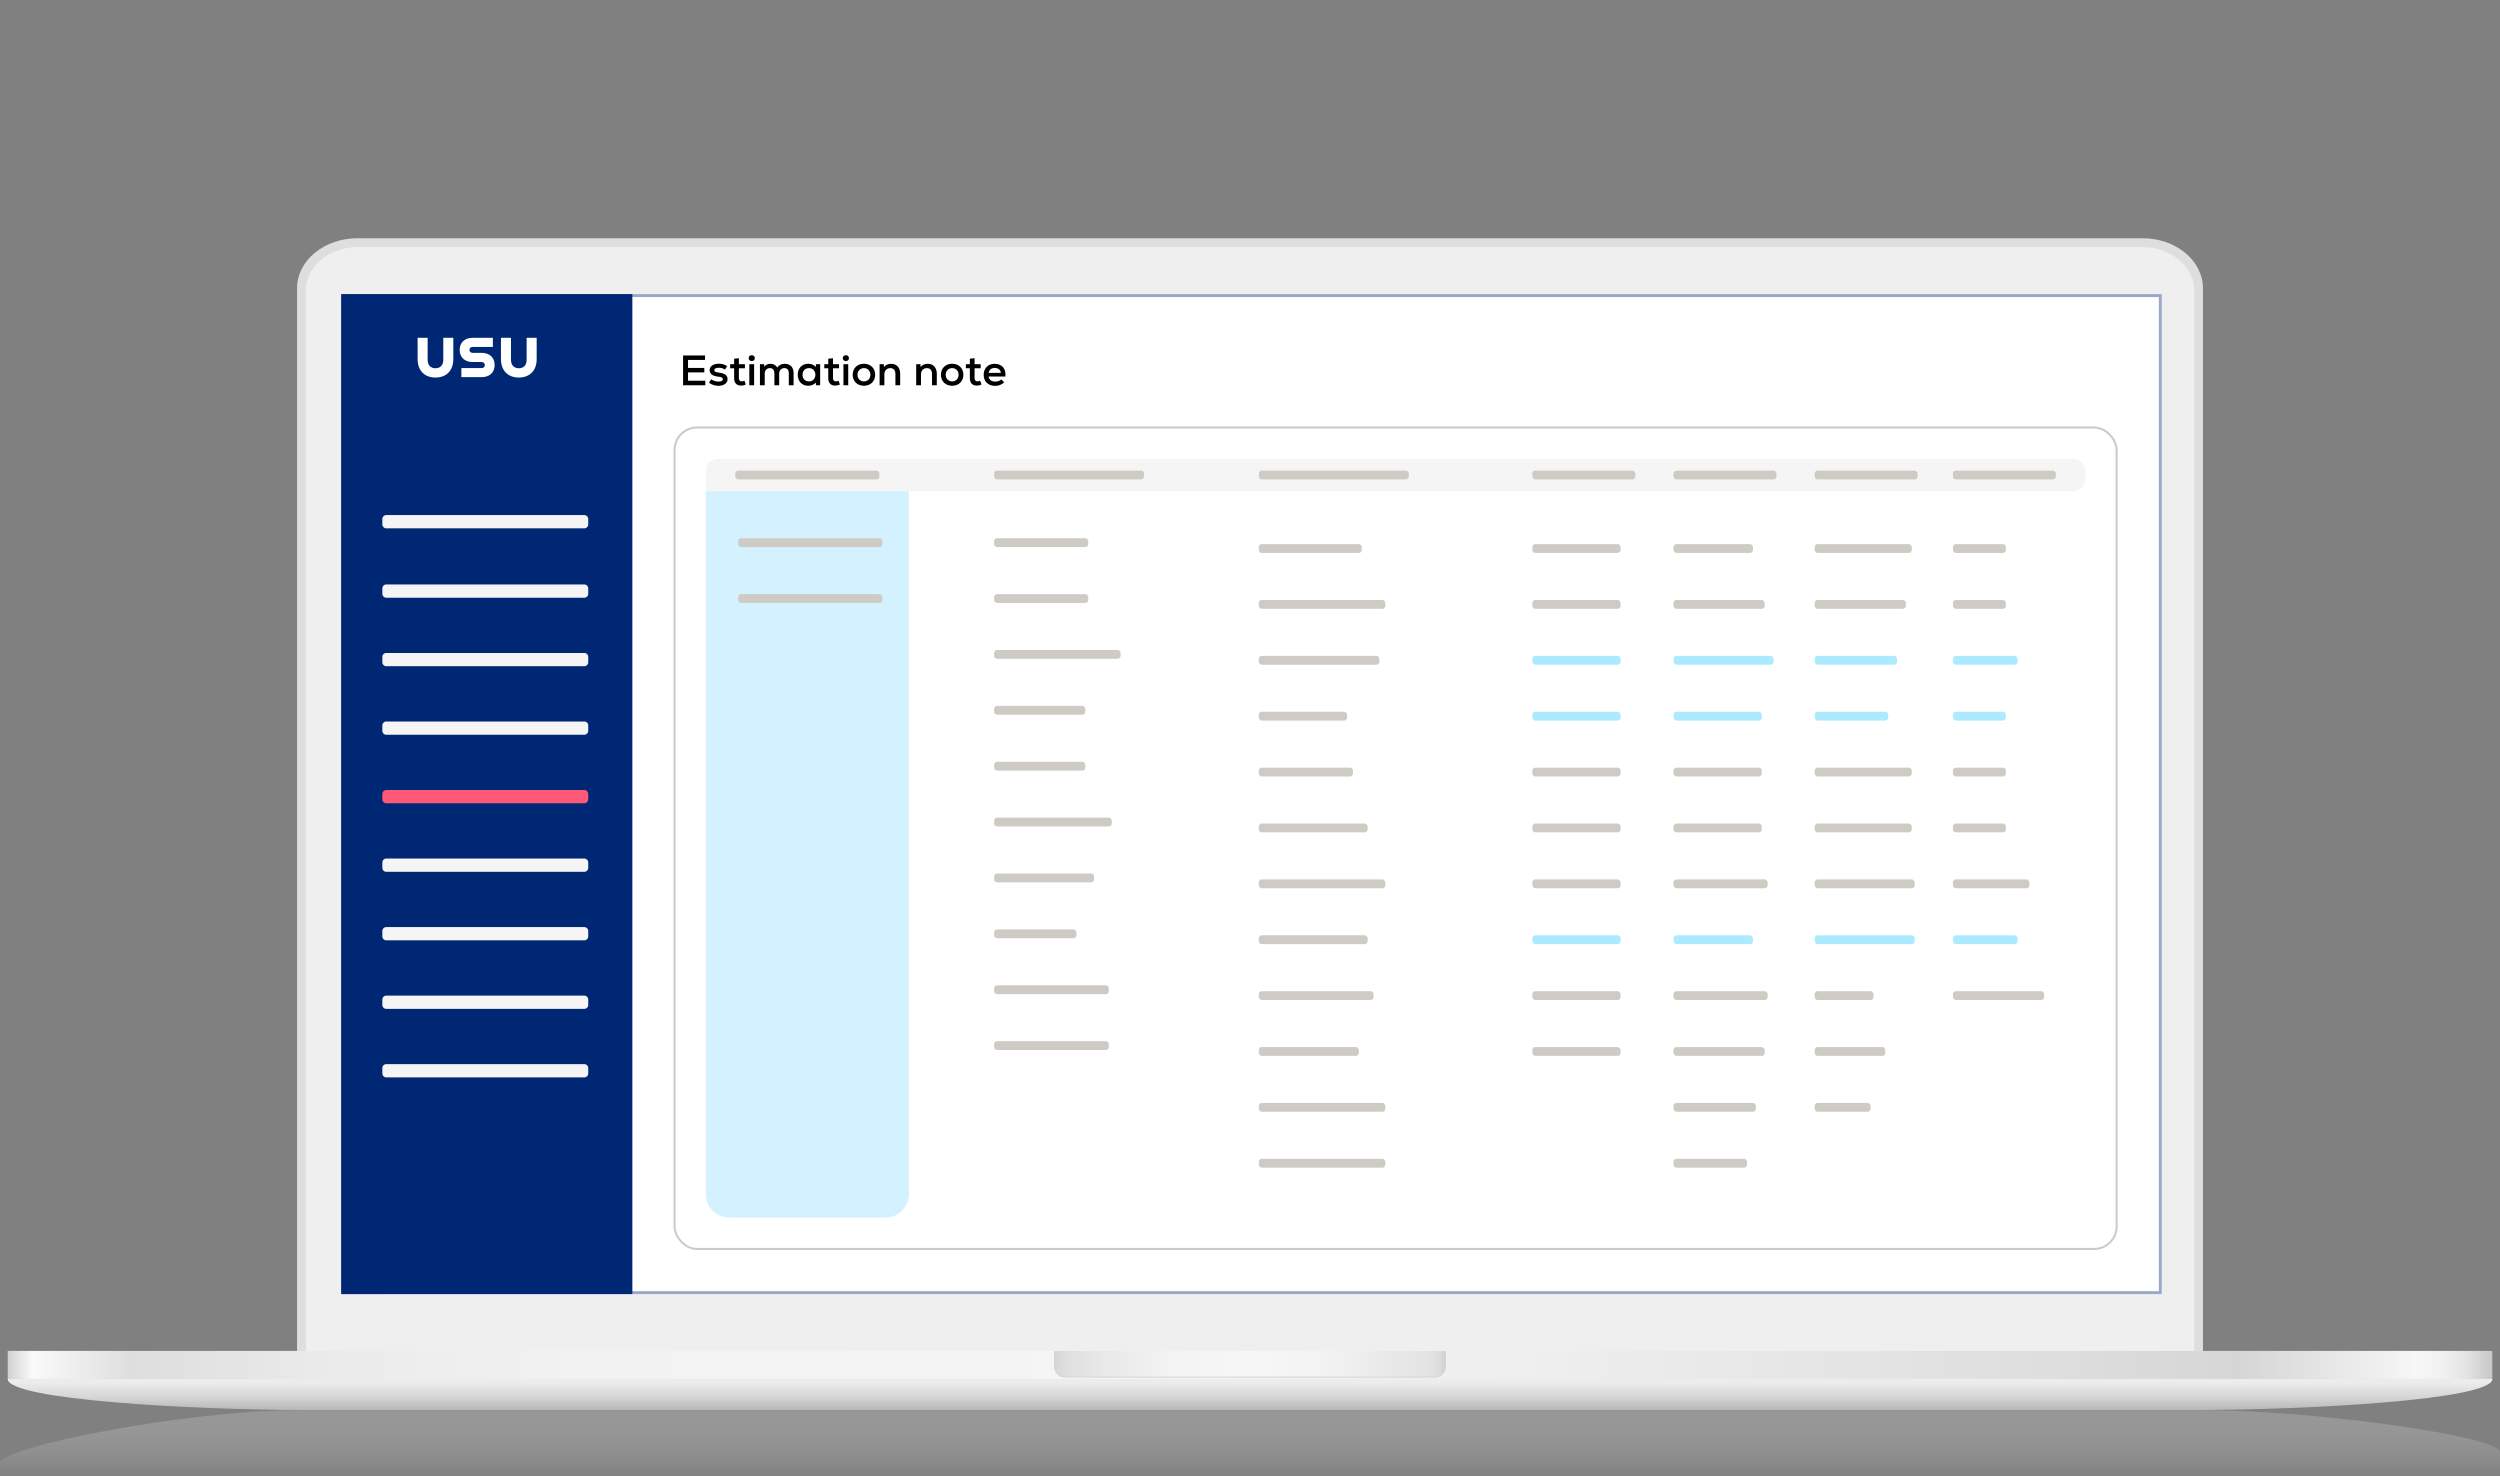 <svg width="850" height="502" viewBox="0 0 850 502" fill="none" xmlns="http://www.w3.org/2000/svg">
<rect x="0" y="0" width="850" height="502" fill="#808080" stroke="none"/>
<g id="Estimation Note">
<g id="Laptop">
<g id="Laptop 1">
<g id="&#197;&#131;&#195;&#171;&#195;&#174;&#195;&#169; 1">
<g id="Group">
<g id="Group_2">
<path id="Vector" opacity="0.4" d="M849.981 493.671C849.981 488.334 786.775 479.414 747.958 479.414H102.042C63.216 479.414 0 492.056 0 497.393V493.671V502H850V497.389L849.981 493.666V493.671Z" fill="url(#paint0_linear_420_8431)"/>
</g>
<g id="Group_3">
<g id="Group_4">
<path id="Vector_2" fill-rule="evenodd" clip-rule="evenodd" d="M749 460.049C749 469.377 739.783 477 728.521 477H121.484C110.222 477 101 469.377 101 460.049V97.963C101 88.63 110.222 81 121.484 81H728.521C739.783 81 749 88.63 749 97.963V460.045V460.049Z" fill="#DEDEDE"/>
<path id="Vector_3" fill-rule="evenodd" clip-rule="evenodd" d="M121.686 475C111.935 475 104 468.434 104 460.364V98.644C104 90.57 111.935 84 121.686 84H728.319C738.07 84 746 90.57 746 98.644V460.364C746 468.434 738.074 475 728.319 475H121.686Z" fill="#EEEFEE"/>
<path id="Vector_4" d="M735 100H116V440H735V100Z" fill="white"/>
</g>
<g id="Group_5">
<g id="Group_6">
<path id="Vector_5" d="M847.385 459.308H2.621V468.847H847.385V459.308Z" fill="url(#paint1_linear_420_8431)"/>
<path id="Vector_6" d="M2.641 468.847C2.641 475.966 65.423 479.391 103.997 479.391H746.034C784.599 479.391 847.376 475.966 847.376 468.847H2.641Z" fill="url(#paint2_linear_420_8431)"/>
<path id="Vector_7" d="M3.624 470.238H846.369C847.036 469.777 847.376 469.312 847.376 468.842H2.641C2.641 469.312 2.986 469.777 3.624 470.238Z" fill="#ECECEC"/>
</g>
<path id="Vector_8" d="M362.098 468.386C360.065 468.386 358.41 466.734 358.41 464.71V460.229H491.599V464.71C491.599 466.734 489.948 468.386 487.91 468.386H362.098Z" fill="#D4D4D4"/>
<path id="Vector_9" d="M358.402 459.308V464.361C358.402 466.394 360.062 468.042 362.091 468.042H487.903C489.94 468.042 491.591 466.394 491.591 464.361V459.308H358.402Z" fill="url(#paint3_linear_420_8431)"/>
</g>
</g>
</g>
</g>
</g>
</g>
<g id="Estimation Note_2">
<g id="Heading&#38;Background">
<path id="Vector_10" d="M720.024 100H130.976C122.705 100 116 106.716 116 115V425C116 433.284 122.705 440 130.976 440H720.024C728.295 440 735 433.284 735 425V115C735 106.716 728.295 100 720.024 100Z" fill="white"/>
<g id="Vector_11">
<path d="M735.001 100H116.002L116.002 440L735.001 440V100Z" fill="white"/>
<path d="M734.501 100.5V439.5H116.502V100.5H734.501Z" stroke="#002773" stroke-opacity="0.4"/>
</g>
<path id="IT Service Desk" d="M232.247 131V120.85H239.715V122.387H233.929V125.098H239.468V126.606H233.929V129.448H239.802V131H232.247ZM244.284 131.174C243.08 131.174 242.022 130.826 241.05 130.115L241.804 128.941C242.457 129.448 243.385 129.738 244.327 129.738C245.241 129.738 245.763 129.448 245.763 128.926C245.763 128.419 245.313 128.172 244.197 128.056C242.326 127.882 241.268 127.099 241.268 125.852C241.268 124.547 242.515 123.663 244.371 123.663C245.458 123.663 246.415 123.938 247.213 124.489L246.502 125.649C245.85 125.229 245.183 125.04 244.443 125.04C243.414 125.04 242.863 125.33 242.863 125.852C242.863 126.316 243.298 126.563 244.327 126.679C246.43 126.911 247.372 127.592 247.372 128.941C247.372 130.275 246.14 131.174 244.284 131.174ZM251.954 131.102C250.475 131.102 249.605 130.246 249.605 128.535V125.214H248.257V123.837H249.605V121.966L251.215 121.792V123.837H253.274V125.214H251.215V128.535C251.215 129.26 251.548 129.666 252.215 129.666C252.505 129.666 252.824 129.579 253.114 129.448L253.564 130.753C253.013 131 252.549 131.102 251.954 131.102ZM254.77 131V123.837H256.394V131H254.77ZM255.582 122.764C254.987 122.764 254.552 122.343 254.552 121.778C254.552 121.183 254.987 120.763 255.582 120.763C256.205 120.763 256.64 121.183 256.64 121.778C256.64 122.343 256.205 122.764 255.582 122.764ZM258.381 131V123.837H259.831L259.845 124.692C260.367 124.025 261.063 123.692 261.962 123.692C262.977 123.692 263.833 124.17 264.268 124.953C264.848 124.112 265.718 123.692 266.834 123.692C268.676 123.692 269.821 124.866 269.821 126.809V131H268.197V126.94C268.197 125.794 267.675 125.156 266.704 125.156C265.631 125.156 264.92 125.91 264.92 127.027V131H263.296V126.94C263.296 125.794 262.76 125.156 261.788 125.156C260.73 125.156 260.005 125.91 260.005 127.027V131H258.381ZM274.78 131.16C272.677 131.16 271.227 129.622 271.227 127.418C271.227 125.214 272.677 123.678 274.78 123.678C275.896 123.678 276.839 124.098 277.39 124.794L277.404 123.837H278.854V131H277.404L277.39 130.043C276.824 130.753 275.882 131.16 274.78 131.16ZM275.041 129.68C276.331 129.68 277.23 128.752 277.23 127.418C277.23 126.084 276.331 125.156 275.041 125.156C273.75 125.156 272.851 126.084 272.851 127.418C272.851 128.752 273.75 129.68 275.041 129.68ZM283.956 131.102C282.477 131.102 281.607 130.246 281.607 128.535V125.214H280.259V123.837H281.607V121.966L283.217 121.792V123.837H285.276V125.214H283.217V128.535C283.217 129.26 283.55 129.666 284.217 129.666C284.507 129.666 284.826 129.579 285.116 129.448L285.566 130.753C285.015 131 284.551 131.102 283.956 131.102ZM286.772 131V123.837H288.396V131H286.772ZM287.584 122.764C286.989 122.764 286.554 122.343 286.554 121.778C286.554 121.183 286.989 120.763 287.584 120.763C288.207 120.763 288.642 121.183 288.642 121.778C288.642 122.343 288.207 122.764 287.584 122.764ZM293.746 131.16C291.412 131.16 289.918 129.564 289.918 127.418C289.918 125.272 291.412 123.678 293.746 123.678C296.066 123.678 297.56 125.272 297.56 127.418C297.56 129.564 296.066 131.16 293.746 131.16ZM293.746 129.68C295.08 129.68 295.936 128.665 295.936 127.418C295.936 126.171 295.08 125.156 293.746 125.156C292.398 125.156 291.542 126.171 291.542 127.418C291.542 128.665 292.398 129.68 293.746 129.68ZM299.063 131V123.837H300.513L300.527 124.779C301.136 124.069 301.992 123.692 303.007 123.692C304.848 123.692 306.066 124.997 306.066 127.041V131H304.442V127.143C304.442 125.881 303.79 125.156 302.702 125.156C301.513 125.156 300.687 126.026 300.687 127.23V131H299.063ZM311.509 131V123.837H312.959L312.974 124.779C313.583 124.069 314.438 123.692 315.453 123.692C317.295 123.692 318.513 124.997 318.513 127.041V131H316.889V127.143C316.889 125.881 316.236 125.156 315.149 125.156C313.96 125.156 313.133 126.026 313.133 127.23V131H311.509ZM323.738 131.16C321.403 131.16 319.91 129.564 319.91 127.418C319.91 125.272 321.403 123.678 323.738 123.678C326.058 123.678 327.551 125.272 327.551 127.418C327.551 129.564 326.058 131.16 323.738 131.16ZM323.738 129.68C325.072 129.68 325.927 128.665 325.927 127.418C325.927 126.171 325.072 125.156 323.738 125.156C322.389 125.156 321.534 126.171 321.534 127.418C321.534 128.665 322.389 129.68 323.738 129.68ZM332.101 131.102C330.622 131.102 329.752 130.246 329.752 128.535V125.214H328.403V123.837H329.752V121.966L331.361 121.792V123.837H333.42V125.214H331.361V128.535C331.361 129.26 331.695 129.666 332.362 129.666C332.652 129.666 332.971 129.579 333.261 129.448L333.71 130.753C333.159 131 332.695 131.102 332.101 131.102ZM338.338 131.203C335.975 131.203 334.452 129.709 334.452 127.418C334.452 125.2 335.946 123.692 338.164 123.692C340.687 123.692 342.079 125.345 341.847 128.027H336.12C336.25 129.1 337.12 129.738 338.382 129.738C339.194 129.738 340.006 129.463 340.441 128.999L341.427 129.956C340.716 130.739 339.571 131.203 338.338 131.203ZM336.134 126.766H340.296C340.18 125.765 339.397 125.098 338.208 125.098C337.077 125.098 336.337 125.707 336.134 126.766Z" fill="black"/>
</g>
<g id="Navbar">
<path id="Vector_12" d="M215.001 100L116 100V440H215.001V100Z" fill="#002773"/>
<path id="Vector_13" d="M198.7 222.01H131.3C130.582 222.01 130 222.592 130 223.31V225.21C130 225.928 130.582 226.51 131.3 226.51H198.7C199.418 226.51 200 225.928 200 225.21V223.31C200 222.592 199.418 222.01 198.7 222.01Z" fill="#F5F5F5"/>
<path id="Vector_14" d="M198.7 175.13H131.3C130.582 175.13 130 175.712 130 176.43V178.33C130 179.048 130.582 179.63 131.3 179.63H198.7C199.418 179.63 200 179.048 200 178.33V176.43C200 175.712 199.418 175.13 198.7 175.13Z" fill="#F5F5F5"/>
<path id="Vector_15" d="M198.7 245.31H131.3C130.582 245.31 130 245.892 130 246.61V248.51C130 249.228 130.582 249.81 131.3 249.81H198.7C199.418 249.81 200 249.228 200 248.51V246.61C200 245.892 199.418 245.31 198.7 245.31Z" fill="#F5F5F5"/>
<path id="Vector_16" d="M198.7 268.61H131.3C130.582 268.61 130 269.192 130 269.91V271.81C130 272.528 130.582 273.11 131.3 273.11H198.7C199.418 273.11 200 272.528 200 271.81V269.91C200 269.192 199.418 268.61 198.7 268.61Z" fill="#FF5879"/>
<path id="Vector_17" d="M198.7 291.91H131.3C130.582 291.91 130 292.492 130 293.21V295.11C130 295.828 130.582 296.41 131.3 296.41H198.7C199.418 296.41 200 295.828 200 295.11V293.21C200 292.492 199.418 291.91 198.7 291.91Z" fill="#F5F5F5"/>
<path id="Vector_18" d="M198.7 315.21H131.3C130.582 315.21 130 315.792 130 316.51V318.41C130 319.128 130.582 319.71 131.3 319.71H198.7C199.418 319.71 200 319.128 200 318.41V316.51C200 315.792 199.418 315.21 198.7 315.21Z" fill="#F5F5F5"/>
<path id="Vector_19" d="M198.7 338.51H131.3C130.582 338.51 130 339.092 130 339.81V341.71C130 342.428 130.582 343.01 131.3 343.01H198.7C199.418 343.01 200 342.428 200 341.71V339.81C200 339.092 199.418 338.51 198.7 338.51Z" fill="#F5F5F5"/>
<path id="Vector_20" d="M198.7 198.72H131.3C130.582 198.72 130 199.302 130 200.02V201.92C130 202.638 130.582 203.22 131.3 203.22H198.7C199.418 203.22 200 202.638 200 201.92V200.02C200 199.302 199.418 198.72 198.7 198.72Z" fill="#F5F5F5"/>
<path id="Vector_21" d="M198.7 361.81H131.3C130.582 361.81 130 362.392 130 363.11V365.01C130 365.728 130.582 366.31 131.3 366.31H198.7C199.418 366.31 200 365.728 200 365.01V363.11C200 362.392 199.418 361.81 198.7 361.81Z" fill="#F5F5F5"/>
<path id="Vector_22" d="M145.398 114.86V122.36C145.398 124.08 146.368 125.21 148.058 125.21C149.748 125.21 150.718 124.09 150.718 122.36V114.86H154.128V122.1C154.128 125.96 151.808 128.36 148.058 128.36C144.308 128.36 141.988 125.96 141.988 122.1V114.86H145.398ZM156.868 125.15H163.678C164.468 125.15 164.838 124.76 164.838 124.12C164.838 123.48 164.468 123.09 163.678 123.09H160.698C157.998 123.09 156.288 121.48 156.288 118.97C156.288 116.46 157.998 114.86 160.698 114.86H167.578V117.95H160.788C160.038 117.95 159.628 118.32 159.628 118.96C159.628 119.6 160.038 119.97 160.788 119.97H163.768C166.468 119.97 168.178 121.6 168.178 124.11C168.178 126.62 166.468 128.23 163.768 128.23H156.868V125.14V125.15ZM173.738 114.86V122.36C173.738 124.08 174.708 125.21 176.398 125.21C178.088 125.21 179.058 124.09 179.058 122.36V114.86H182.468V122.1C182.468 125.96 180.148 128.36 176.398 128.36C172.648 128.36 170.328 125.96 170.328 122.1V114.86H173.738Z" fill="white"/>
</g>
<g id="Table">
<g id="Header">
<path id="Rectangle 416" d="M240 160C240 157.791 241.791 156 244 156H705C707.209 156 709 157.791 709 160V163C709 165.209 707.209 167 705 167H240V160Z" fill="#F5F5F5"/>
<rect id="Rectangle 417" x="250" y="160" width="49" height="3" rx="1" fill="#CECAC4"/>
<rect id="Rectangle 420" x="569" y="160" width="35" height="3" rx="1" fill="#CECAC4"/>
<rect id="Rectangle 423" x="521" y="160" width="35" height="3" rx="1" fill="#CECAC4"/>
<rect id="Rectangle 421" x="617" y="160" width="35" height="3" rx="1" fill="#CECAC4"/>
<rect id="Rectangle 422" x="664" y="160" width="35" height="3" rx="1" fill="#CECAC4"/>
<rect id="Rectangle 419" x="338" y="160" width="51" height="3" rx="1" fill="#CECAC4"/>
<rect id="Rectangle 424" x="428" y="160" width="51" height="3" rx="1" fill="#CECAC4"/>
</g>
<rect id="Border" x="229.35" y="145.35" width="490.3" height="279.3" rx="7.65" stroke="#CECAC4" stroke-width="0.7"/>
<path id="Blue background" d="M240 167H309V406C309 410.418 305.418 414 301 414H248C243.582 414 240 410.418 240 406V167Z" fill="#D3F1FF"/>
<g id="Columns">
<g id="Column 1">
<rect id="Rectangle 425" x="251" y="183" width="49" height="3" rx="1" fill="#CECAC4"/>
<rect id="Rectangle 873" x="251" y="202" width="49" height="3" rx="1" fill="#CECAC4"/>
</g>
<g id="Column 2">
<rect id="Rectangle 874" x="338" y="183" width="32" height="3" rx="1" fill="#CECAC4"/>
<rect id="Rectangle 875" x="338" y="202" width="32" height="3" rx="1" fill="#CECAC4"/>
<rect id="Rectangle 876" x="338" y="221" width="43" height="3" rx="1" fill="#CECAC4"/>
<rect id="Rectangle 877" x="338" y="240" width="31" height="3" rx="1" fill="#CECAC4"/>
<rect id="Rectangle 878" x="338" y="259" width="31" height="3" rx="1" fill="#CECAC4"/>
<rect id="Rectangle 879" x="338" y="278" width="40" height="3" rx="1" fill="#CECAC4"/>
<rect id="Rectangle 880" x="338" y="297" width="34" height="3" rx="1" fill="#CECAC4"/>
<rect id="Rectangle 881" x="338" y="316" width="28" height="3" rx="1" fill="#CECAC4"/>
<rect id="Rectangle 882" x="338" y="335" width="39" height="3" rx="1" fill="#CECAC4"/>
<rect id="Rectangle 883" x="338" y="354" width="39" height="3" rx="1" fill="#CECAC4"/>
</g>
<g id="Column 3">
<rect id="Rectangle 874_2" x="428" y="185" width="35" height="3" rx="1" fill="#CECAC4"/>
<rect id="Rectangle 875_2" x="428" y="204" width="43" height="3" rx="1" fill="#CECAC4"/>
<rect id="Rectangle 876_2" x="428" y="223" width="41" height="3" rx="1" fill="#CECAC4"/>
<rect id="Rectangle 877_2" x="428" y="242" width="30" height="3" rx="1" fill="#CECAC4"/>
<rect id="Rectangle 878_2" x="428" y="261" width="32" height="3" rx="1" fill="#CECAC4"/>
<rect id="Rectangle 879_2" x="428" y="280" width="37" height="3" rx="1" fill="#CECAC4"/>
<rect id="Rectangle 880_2" x="428" y="299" width="43" height="3" rx="1" fill="#CECAC4"/>
<rect id="Rectangle 881_2" x="428" y="318" width="37" height="3" rx="1" fill="#CECAC4"/>
<rect id="Rectangle 883_2" x="428" y="337" width="39" height="3" rx="1" fill="#CECAC4"/>
<rect id="Rectangle 884" x="428" y="356" width="34" height="3" rx="1" fill="#CECAC4"/>
<rect id="Rectangle 882_2" x="428" y="375" width="43" height="3" rx="1" fill="#CECAC4"/>
<rect id="Rectangle 885" x="428" y="394" width="43" height="3" rx="1" fill="#CECAC4"/>
</g>
<g id="Column 4">
<rect id="Rectangle 874_3" x="521" y="185" width="30" height="3" rx="1" fill="#CECAC4"/>
<rect id="Rectangle 875_3" x="521" y="204" width="30" height="3" rx="1" fill="#CECAC4"/>
<rect id="Rectangle 876_3" x="521" y="223" width="30" height="3" rx="1" fill="#ACEBFF"/>
<rect id="Rectangle 877_3" x="521" y="242" width="30" height="3" rx="1" fill="#ACEBFF"/>
<rect id="Rectangle 878_3" x="521" y="261" width="30" height="3" rx="1" fill="#CECAC4"/>
<rect id="Rectangle 879_3" x="521" y="280" width="30" height="3" rx="1" fill="#CECAC4"/>
<rect id="Rectangle 880_3" x="521" y="299" width="30" height="3" rx="1" fill="#CECAC4"/>
<rect id="Rectangle 881_3" x="521" y="318" width="30" height="3" rx="1" fill="#ACEBFF"/>
<rect id="Rectangle 883_3" x="521" y="337" width="30" height="3" rx="1" fill="#CECAC4"/>
<rect id="Rectangle 884_2" x="521" y="356" width="30" height="3" rx="1" fill="#CECAC4"/>
</g>
<g id="Column 5">
<rect id="Rectangle 874_4" x="569" y="185" width="27" height="3" rx="1" fill="#CECAC4"/>
<rect id="Rectangle 875_4" x="569" y="204" width="31" height="3" rx="1" fill="#CECAC4"/>
<rect id="Rectangle 876_4" x="569" y="223" width="34" height="3" rx="1" fill="#ACEBFF"/>
<rect id="Rectangle 877_4" x="569" y="242" width="30" height="3" rx="1" fill="#ACEBFF"/>
<rect id="Rectangle 878_4" x="569" y="261" width="30" height="3" rx="1" fill="#CECAC4"/>
<rect id="Rectangle 879_4" x="569" y="280" width="30" height="3" rx="1" fill="#CECAC4"/>
<rect id="Rectangle 880_4" x="569" y="299" width="32" height="3" rx="1" fill="#CECAC4"/>
<rect id="Rectangle 881_4" x="569" y="318" width="27" height="3" rx="1" fill="#ACEBFF"/>
<rect id="Rectangle 883_4" x="569" y="337" width="32" height="3" rx="1" fill="#CECAC4"/>
<rect id="Rectangle 884_3" x="569" y="356" width="31" height="3" rx="1" fill="#CECAC4"/>
<rect id="Rectangle 882_3" x="569" y="375" width="28" height="3" rx="1" fill="#CECAC4"/>
<rect id="Rectangle 885_2" x="569" y="394" width="25" height="3" rx="1" fill="#CECAC4"/>
</g>
<g id="Column 6">
<rect id="Rectangle 874_5" x="617" y="185" width="33" height="3" rx="1" fill="#CECAC4"/>
<rect id="Rectangle 875_5" x="617" y="204" width="31" height="3" rx="1" fill="#CECAC4"/>
<rect id="Rectangle 876_5" x="617" y="223" width="28" height="3" rx="1" fill="#ACEBFF"/>
<rect id="Rectangle 877_5" x="617" y="242" width="25" height="3" rx="1" fill="#ACEBFF"/>
<rect id="Rectangle 878_5" x="617" y="261" width="33" height="3" rx="1" fill="#CECAC4"/>
<rect id="Rectangle 879_5" x="617" y="280" width="33" height="3" rx="1" fill="#CECAC4"/>
<rect id="Rectangle 880_5" x="617" y="299" width="34" height="3" rx="1" fill="#CECAC4"/>
<rect id="Rectangle 881_5" x="617" y="318" width="34" height="3" rx="1" fill="#ACEBFF"/>
<rect id="Rectangle 883_5" x="617" y="337" width="20" height="3" rx="1" fill="#CECAC4"/>
<rect id="Rectangle 884_4" x="617" y="356" width="24" height="3" rx="1" fill="#CECAC4"/>
<rect id="Rectangle 882_4" x="617" y="375" width="19" height="3" rx="1" fill="#CECAC4"/>
</g>
<g id="Column 7">
<rect id="Rectangle 874_6" x="664" y="185" width="18" height="3" rx="1" fill="#CECAC4"/>
<rect id="Rectangle 875_6" x="664" y="204" width="18" height="3" rx="1" fill="#CECAC4"/>
<rect id="Rectangle 876_6" x="664" y="223" width="22" height="3" rx="1" fill="#ACEBFF"/>
<rect id="Rectangle 877_6" x="664" y="242" width="18" height="3" rx="1" fill="#ACEBFF"/>
<rect id="Rectangle 878_6" x="664" y="261" width="18" height="3" rx="1" fill="#CECAC4"/>
<rect id="Rectangle 879_6" x="664" y="280" width="18" height="3" rx="1" fill="#CECAC4"/>
<rect id="Rectangle 880_6" x="664" y="299" width="26" height="3" rx="1" fill="#CECAC4"/>
<rect id="Rectangle 881_6" x="664" y="318" width="22" height="3" rx="1" fill="#ACEBFF"/>
<rect id="Rectangle 884_5" x="664" y="337" width="31" height="3" rx="1" fill="#CECAC4"/>
</g>
</g>
</g>
</g>
</g>
<defs>
<linearGradient id="paint0_linear_420_8431" x1="425" y1="502" x2="425" y2="479.414" gradientUnits="userSpaceOnUse">
<stop stop-color="white" stop-opacity="0"/>
<stop offset="0.29" stop-color="#EBEBEB" stop-opacity="0.29"/>
<stop offset="0.96" stop-color="#BABABA"/>
</linearGradient>
<linearGradient id="paint1_linear_420_8431" x1="2.621" y1="464.077" x2="847.385" y2="464.077" gradientUnits="userSpaceOnUse">
<stop stop-color="#D1D1D1"/>
<stop offset="0.01" stop-color="#FAFAFA"/>
<stop offset="0.05" stop-color="#DEDEDE"/>
<stop offset="0.13" stop-color="#EBEBEB"/>
<stop offset="0.23" stop-color="#F2F2F2"/>
<stop offset="0.45" stop-color="#F5F5F5"/>
<stop offset="0.61" stop-color="#EFEFEF"/>
<stop offset="0.81" stop-color="#DFDFDF"/>
<stop offset="0.9" stop-color="#D6D6D6"/>
<stop offset="0.97" stop-color="#F7F7F7"/>
<stop offset="0.98" stop-color="#F1F1F1"/>
<stop offset="0.99" stop-color="#E3E3E3"/>
<stop offset="1" stop-color="#C7C7C7"/>
</linearGradient>
<linearGradient id="paint2_linear_420_8431" x1="425.006" y1="479.386" x2="425.006" y2="468.847" gradientUnits="userSpaceOnUse">
<stop offset="0.01" stop-color="#BBBABA"/>
<stop offset="0.25" stop-color="#C9C9C9"/>
<stop offset="0.36" stop-color="#D2D2D3"/>
<stop offset="1" stop-color="#F2F2F2"/>
</linearGradient>
<linearGradient id="paint3_linear_420_8431" x1="358.402" y1="463.677" x2="491.591" y2="463.677" gradientUnits="userSpaceOnUse">
<stop stop-color="#D5D5D5"/>
<stop offset="0.03" stop-color="#DFDFDF"/>
<stop offset="0.07" stop-color="#E3E3E3"/>
<stop offset="0.13" stop-color="#E9E9E9"/>
<stop offset="0.3" stop-color="#F3F3F3"/>
<stop offset="0.5" stop-color="#F7F7F7"/>
<stop offset="0.7" stop-color="#F2F2F2"/>
<stop offset="0.92" stop-color="#E5E5E5"/>
<stop offset="0.96" stop-color="#E3E3E3"/>
<stop offset="0.98" stop-color="#DEDEDE"/>
<stop offset="1" stop-color="#D0D0D0"/>
</linearGradient>
</defs>
</svg>
